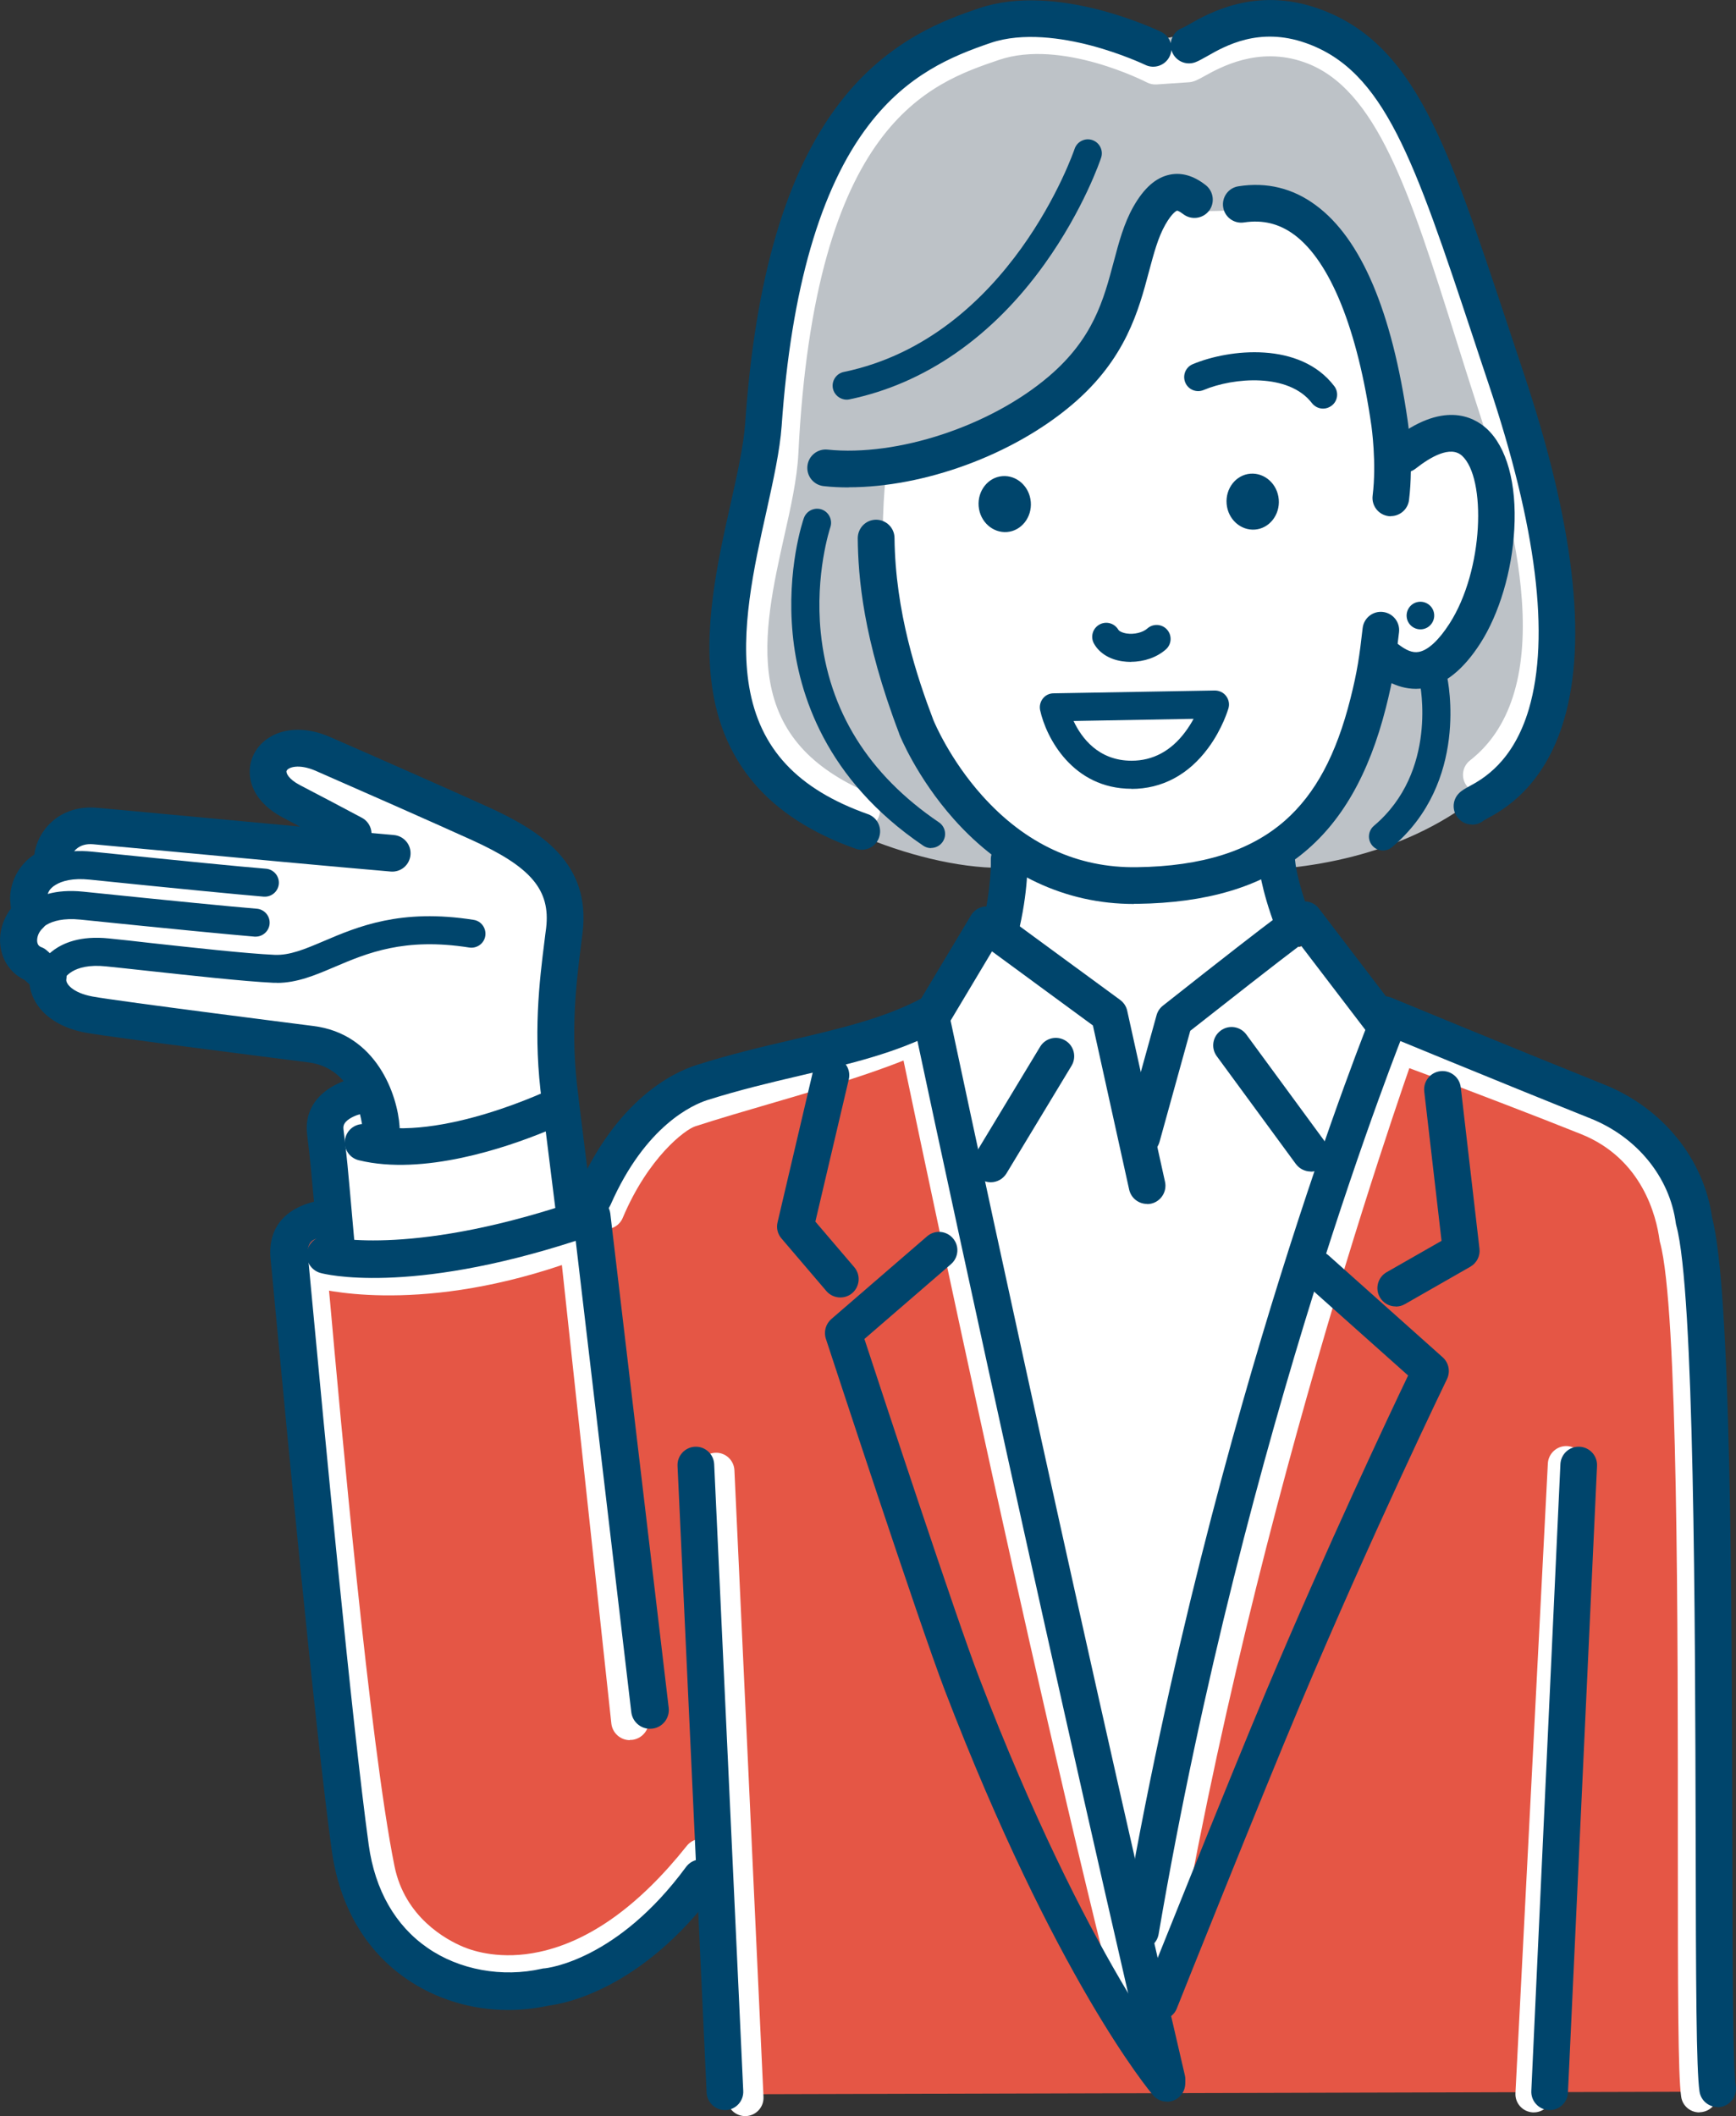 <?xml version="1.0" encoding="UTF-8"?>
<svg id="_レイヤー_1" data-name="レイヤー 1" xmlns="http://www.w3.org/2000/svg" viewBox="0 0 135.54 165.15">
  <rect x="0" y="0" width="135.54" height="165.15" fill="#333333" stroke="none"/>
  <defs>
    <style>
      .cls-1 {
        fill: #bdc2c7;
      }

      .cls-2 {
        fill: #fff;
      }

      .cls-3 {
        fill: #e55645;
      }

      .cls-4 {
        fill: #00456c;
      }
    </style>
  </defs>
  <path class="cls-3" d="M74.14,77.39c-5.03,2.65-21.03,6.31-26.33,12.47-4.55,8.71-1.01,58.51-.68,63.6,5.51-1.31,8.55-9.12,8.55-9.12l.92,19.11,78.01-.21c-.69-4.63-.09-59.75-2.35-67.97-.5-3.78-3.14-7.55-7.55-9.31-7.55-3.02-11.58-4.28-11.58-4.28l-8.31-3.53s-7.44-3.87-16.42-4.06c-8.99-.19-14.25,3.31-14.25,3.31Z"/>
  <path class="cls-2" d="M96.66,16.15c3.31-2.59,8.12,1.26,11.66,14.93l.86,6.34,1.28-2.41c.94-1.2,2.12-.64,4.21.36,2.09,1,2.23,6.15.54,12.34-1.45,5.31-6.02,4.08-6.02,4.08l-1.51-.81c-.04.23-.46,1.24-.5,1.44-.58,3.16-1.22,6.08-2.67,8.99l-4.77,5.13s.53,3.63,1.55,7.22c.16.56,1.14-.84,1.32-.3l3.21,5.91-2.58,4.92s-5.46,10.55-14.13,10.75c-8.67.21-14.26-9-14.26-9l-.64-7.84,2.49-3.54,2.19-8.54-5.4-4.79c-.91-1.32-1.32-2.27-1.32-2.27-4.36-9.85-3.63-19.34-3.63-19.34l.28-3.13c5.35-.75,9.71-2.05,13.25-5.38,3.69-3.47,5.72-10.52,7.53-14.17,1.16-2.34,3.21-.84,3.21-.84l3.86-.06Z"/>
  <path class="cls-2" d="M92.74,128.69c5.11-21.56,15.92-48.65,15.92-48.65-14.56,3.24-35.09-1.31-35.09-1.31,0,0,6.27,53.39,14.3,75.38,0,0,2.15-13.95,4.87-25.41Z"/>
  <path class="cls-1" d="M92.31,2.73c.49-.04,3.93-2.1,9.92-.73,5.27,1.21,12.02,10.23,15.35,27.5,1.98,10.26,7.46,20.83,2.03,28.27-5.03,6.9-12.7,9.27-18.76,9.94l-.05-1.76c1.96-2.68,4.94-5.99,6.54-13.42l.11-1.39s4.82,3.05,7.43-3.22c2.24-5.39,2-11.92-.61-12.64s-5.49,2.11-5.49,2.11l.25-2.18c-2.28-18.74-9.82-21.2-13.26-18.78,0,0-2.25.14-2.44-.1,0,0-2.32-1.76-3.6.52-2.01,3.55-3.08,10.37-6.94,13.65-3.7,3.14-8.04,5.33-13.42,5.79l-.13.25s-1.56,10.13,2.28,20.2c0,0,.54,1.44,1.82,3.29l5.98,7.65c-6.16.54-16.39-3.26-20.22-7.88-7.16-8.65-.38-13.89,1.35-27.59,2.02-16.05,4.01-23.69,17.02-29.62,6.42-2.93,11.94.71,11.94.71l2.89-.57Z"/>
  <path class="cls-4" d="M66.27,38.04c-.67,0-1.32-.03-1.95-.1-.79-.08-1.36-.78-1.28-1.57s.78-1.36,1.57-1.28c5.45.56,12.71-1.83,17.26-5.7,3.5-2.97,4.3-6.01,5.08-8.94.41-1.54.79-2.99,1.54-4.32.83-1.46,1.76-2.28,2.85-2.5.93-.19,1.87.09,2.8.82.62.49.73,1.39.25,2.01-.49.62-1.39.73-2.01.25-.34-.26-.47-.27-.48-.27,0,0-.35.1-.92,1.1-.57,1.01-.89,2.23-1.27,3.64-.81,3.05-1.81,6.84-5.99,10.39-4.65,3.95-11.57,6.46-17.46,6.46Z"/>
  <path class="cls-2" d="M67.29,64.65c-.19,0-.38-.04-.56-.12-12.33-5.28-9.99-15.7-8.29-23.31.49-2.18.95-4.24,1.03-5.93.59-11.96,2.83-20.45,6.85-25.95,3.61-4.94,7.9-6.41,10.74-7.37,5.39-1.84,11.82.96,13.44,1.74l1.89-.12c.07-.04.16-.09.23-.13,1.46-.81,5.34-2.98,10.13-1.31,7.04,2.46,9.81,11.25,13.64,23.41.59,1.88,1.2,3.82,1.86,5.85,1.48,4.55,3.05,9.92,3.42,15.21.49,6.89-1.24,11.93-5.13,14.98-.62.49-1.52.38-2.01-.25-.49-.62-.38-1.52.25-2.01,3.1-2.42,4.46-6.64,4.04-12.52-.35-4.98-1.86-10.14-3.29-14.52-.66-2.04-1.28-3.99-1.87-5.88-3.58-11.37-6.17-19.59-11.85-21.57-3.57-1.25-6.53.4-7.79,1.1-.49.27-.78.43-1.17.47,0,0-.02,0-.03,0l-2.52.17c-.26.02-.53-.04-.76-.16-.06-.03-6.65-3.43-11.56-1.75-5.38,1.83-14.38,4.9-15.65,30.76-.1,1.93-.58,4.11-1.1,6.41-.81,3.63-1.74,7.75-1.11,11.33.69,3.98,3.15,6.75,7.73,8.72.73.31,1.06,1.15.75,1.88-.23.54-.76.87-1.32.87Z"/>
  <path class="cls-4" d="M67.29,66.32c-.16,0-.32-.03-.48-.08-3.4-1.2-6.07-2.92-7.94-5.12-1.66-1.95-2.74-4.32-3.2-7.06-.83-4.89.34-10.14,1.38-14.77.52-2.33,1.01-4.52,1.13-6.26.79-11.37,3.2-19.54,7.36-24.98,3.82-4.99,8.41-6.56,10.88-7.4,6.06-2.07,13.91,1.68,14.24,1.84.71.34,1.01,1.2.66,1.91-.34.71-1.2,1.01-1.91.66h0s-1.84-.88-4.28-1.52c-2.16-.56-5.26-1.05-7.79-.19-3.02,1.03-6.5,2.46-9.53,6.43-3.76,4.91-6.04,12.8-6.78,23.44-.14,1.95-.65,4.25-1.19,6.69-.98,4.38-2.08,9.34-1.35,13.67.82,4.85,3.77,8.01,9.27,9.96.75.26,1.14,1.08.87,1.83-.21.59-.76.95-1.35.95Z"/>
  <path class="cls-4" d="M114.93,64.35c-.36,0-.72-.13-1-.41-.57-.55-.58-1.46-.03-2.02.22-.23.47-.36.81-.55,1.03-.56,3.43-1.87,4.66-6.04,1.66-5.66.6-14.2-3.15-25.38-.42-1.24-.81-2.43-1.19-3.58-4.62-13.9-6.94-20.87-13.1-23.02-3.63-1.27-6.27.23-7.69,1.04-.36.2-.65.37-.92.47-.74.27-1.56-.11-1.83-.86-.27-.74.11-1.56.85-1.83.08-.03.31-.16.5-.27,1.55-.88,5.19-2.94,10.04-1.25,3.61,1.26,6.25,3.78,8.56,8.18,2.1,4,3.87,9.3,6.31,16.64.38,1.15.78,2.34,1.19,3.58,3.94,11.75,5.01,20.86,3.18,27.1-1.56,5.32-4.81,7.09-6.04,7.75-.08.04-.18.1-.23.13-.26.22-.59.33-.92.33Z"/>
  <path class="cls-4" d="M110.55,53.76c-1.59,0-2.77-.93-3.19-1.26-.62-.49-.73-1.39-.24-2.01.49-.62,1.39-.73,2.01-.24.67.52,1.15.71,1.63.63.72-.12,1.57-.9,2.41-2.21,2.69-4.17,2.88-11.37.98-13.1-.9-.82-2.46.09-3.62,1-.62.49-1.52.38-2.01-.24-.49-.62-.38-1.52.24-2.01,3.86-3.03,6.24-1.84,7.31-.87,1.57,1.43,2.36,4.29,2.16,7.85-.18,3.28-1.18,6.62-2.66,8.92-1.32,2.05-2.78,3.22-4.34,3.48-.23.04-.46.06-.68.06Z"/>
  <path class="cls-4" d="M103.3,31.89c-.33,0-.65-.15-.87-.43-1.81-2.36-6.11-2.01-8.46-1.02-.56.23-1.2-.03-1.43-.59-.23-.56.03-1.2.59-1.43,2.85-1.19,8.37-1.79,11.04,1.71.37.48.28,1.17-.2,1.53-.2.15-.43.23-.66.23Z"/>
  <path class="cls-4" d="M80.48,39.17c.1,1.2-.73,2.26-1.85,2.35-1.12.09-2.12-.8-2.22-2.01-.1-1.2.73-2.26,1.85-2.35,1.12-.09,2.12.8,2.22,2.01Z"/>
  <path class="cls-4" d="M99.84,38.98c.1,1.2-.73,2.26-1.85,2.35-1.12.09-2.12-.8-2.22-2.01-.1-1.2.73-2.26,1.85-2.35,1.12-.09,2.12.8,2.22,2.01Z"/>
  <path class="cls-4" d="M66.1,31.19c-.51,0-.96-.36-1.07-.87-.12-.59.26-1.17.85-1.29,12.99-2.7,17.97-17.26,18.02-17.41.19-.57.81-.88,1.38-.69.57.19.88.81.69,1.38-.05.16-1.36,4.03-4.41,8.29-4.07,5.69-9.35,9.35-15.25,10.57-.08.02-.15.02-.22.02Z"/>
  <path class="cls-2" d="M47.3,95.92c-.18,0-.37-.04-.55-.11-.73-.31-1.07-1.15-.77-1.87,1.19-2.84,2.67-4.8,3.7-5.95,1.29-1.44,2.65-2.47,3.74-2.81,1.88-.6,3.89-1.19,5.83-1.76,4.86-1.42,9.89-2.89,13.32-4.7.7-.37,1.56-.1,1.93.6.37.7.1,1.56-.6,1.93-3.68,1.94-8.85,3.45-13.85,4.91-1.92.56-3.91,1.14-5.76,1.74-.82.26-3.69,2.45-5.67,7.15-.23.55-.76.88-1.32.88Z"/>
  <path class="cls-2" d="M132.67,164.86c-.7,0-1.31-.51-1.41-1.22-.25-1.67-.26-8.22-.26-19.66,0-16.69.02-41.9-1.39-47.01-.02-.06-.03-.13-.04-.19-.25-1.85-1.34-6.35-6.13-8.27-7.45-2.98-17.55-6.69-17.65-6.72-.74-.27-1.12-1.09-.85-1.84.27-.74,1.09-1.12,1.84-.85.1.04,10.25,3.76,17.73,6.75,4.34,1.73,7.21,5.54,7.89,10.45,1.48,5.65,1.48,28.94,1.47,47.67,0,9.49,0,17.69.23,19.23.12.78-.42,1.51-1.2,1.63-.07.01-.14.02-.21.02Z"/>
  <path class="cls-4" d="M100.94,73.34c-.58,0-1.12-.35-1.34-.92-1.18-3.11-1.33-4.94-1.33-5.02-.06-.79.54-1.47,1.32-1.53.78-.06,1.47.53,1.53,1.32,0,.04.14,1.57,1.15,4.21.28.74-.09,1.57-.83,1.85-.17.06-.34.09-.51.09Z"/>
  <path class="cls-4" d="M78.06,74.11c-.11,0-.23-.01-.35-.04-.77-.19-1.23-.97-1.04-1.74.77-3.09.69-5.18.69-5.2-.03-.79.58-1.46,1.36-1.49.79-.04,1.46.57,1.5,1.36,0,.1.11,2.5-.77,6.03-.16.65-.75,1.08-1.39,1.08Z"/>
  <path class="cls-2" d="M90.24,155.7c-.08,0-.16,0-.24-.02-.78-.13-1.31-.87-1.18-1.65,6.41-38.3,19.2-73.58,19.33-73.94.27-.74,1.09-1.12,1.84-.85.74.27,1.12,1.09.85,1.84-.13.35-12.84,35.4-19.2,73.43-.12.7-.72,1.2-1.41,1.2Z"/>
  <path class="cls-4" d="M89.05,152.14c-.08,0-.16,0-.24-.02-.78-.13-1.3-.87-1.17-1.65,3.57-20.89,8.65-39.14,12.29-50.77,3.94-12.61,7.09-20.4,7.13-20.48.3-.73,1.13-1.08,1.86-.79.73.3,1.09,1.13.79,1.86-.12.31-12.47,30.99-19.25,70.66-.12.7-.72,1.19-1.41,1.19Z"/>
  <path class="cls-2" d="M89,159.53c-.64,0-1.22-.43-1.39-1.07-7.23-28.07-17.32-76.94-17.43-77.43-.16-.77.34-1.53,1.11-1.69.77-.16,1.53.34,1.69,1.11.1.49,10.19,49.29,17.39,77.29.2.77-.26,1.55-1.03,1.74-.12.03-.24.05-.36.05Z"/>
  <path class="cls-4" d="M91.11,163.74c-.65,0-1.24-.45-1.39-1.11-9.16-39.29-18.23-82.03-18.32-82.46-.16-.77.33-1.53,1.1-1.7.77-.16,1.53.33,1.7,1.1.09.43,9.15,43.14,18.31,82.4.18.77-.3,1.54-1.07,1.72-.11.03-.22.04-.33.04Z"/>
  <path class="cls-4" d="M111.97,47.91c.07.59-.35,1.13-.94,1.2-.59.07-1.13-.35-1.2-.94-.07-.59.35-1.13.94-1.2.59-.07,1.13.35,1.2.94Z"/>
  <path class="cls-2" d="M119.75,164.86s-.05,0-.07,0c-.79-.04-1.4-.71-1.36-1.5l2.53-49.14c.04-.79.72-1.4,1.5-1.36.79.04,1.4.71,1.36,1.5l-2.53,49.14c-.04.76-.67,1.36-1.43,1.36Z"/>
  <path class="cls-4" d="M120.99,164.68s-.04,0-.07,0c-.79-.04-1.4-.71-1.36-1.5l2.27-48.91c.04-.79.7-1.4,1.5-1.36.79.04,1.4.71,1.36,1.5l-2.27,48.91c-.04.77-.67,1.36-1.43,1.36Z"/>
  <path class="cls-4" d="M88.35,61.56c-4.61,0-6.68-4.01-7.14-6.13-.07-.32.01-.65.21-.91.2-.26.51-.41.84-.41l12.58-.22c.35,0,.68.15.89.43.21.28.28.63.18.97-.02.06-.46,1.58-1.58,3.09-1.54,2.09-3.61,3.19-5.99,3.19ZM83.82,56.27c.61,1.3,1.93,3.1,4.53,3.1,1.66,0,3.08-.76,4.19-2.25.26-.35.48-.7.65-1.02l-9.38.17Z"/>
  <path class="cls-4" d="M88.53,70.55c-5.34,0-10.19-2.28-14.05-6.61-2.91-3.27-4.23-6.54-4.28-6.68,0,0,0-.01,0-.02-2.83-7.42-3.2-12.24-3.23-15.23,0-.79.62-1.44,1.42-1.45.79,0,1.44.62,1.45,1.42.06,5.77,1.76,10.88,3.04,14.23.06.14,1.27,3.06,3.81,5.89,3.38,3.77,7.44,5.65,12.07,5.58,5.08-.07,8.86-1.26,11.57-3.64,2.37-2.09,4-5.12,5.11-9.53.53-2.1.7-3.28.95-5.49.09-.79.8-1.35,1.58-1.26.79.09,1.35.8,1.26,1.58-.26,2.29-.45,3.62-1.02,5.87-2.65,10.45-8.63,15.18-19.42,15.33-.09,0-.17,0-.26,0Z"/>
  <path class="cls-4" d="M108.59,40.29c-.06,0-.12,0-.18-.01-.78-.1-1.34-.81-1.24-1.6.32-2.56-.09-5.38-.09-5.41-1.08-7.56-3.22-12.87-6.03-14.95-1.18-.87-2.46-1.18-3.92-.96-.78.12-1.51-.41-1.63-1.19-.12-.78.41-1.51,1.19-1.63,2.22-.35,4.26.15,6.06,1.49,3.53,2.61,5.93,8.28,7.16,16.83.02.12.47,3.21.1,6.17-.09.72-.71,1.25-1.42,1.25Z"/>
  <path class="cls-4" d="M108.97,101.96c-.5,0-.98-.26-1.24-.72-.39-.69-.15-1.56.53-1.95l4.29-2.45-1.35-11.65c-.09-.79.47-1.5,1.26-1.59.78-.09,1.5.47,1.59,1.26l1.46,12.59c.07.57-.21,1.12-.71,1.41l-5.11,2.92c-.22.13-.47.19-.71.19Z"/>
  <path class="cls-4" d="M46.37,94.89c-.19,0-.39-.04-.57-.12-.72-.32-1.05-1.16-.74-1.89,3.12-7.11,7.53-9.19,9.29-9.75,2.6-.83,5.09-1.42,7.5-1.98,3.67-.86,7.13-1.67,10.02-3.19.7-.37,1.56-.1,1.93.6.37.7.1,1.56-.6,1.93-3.21,1.69-6.85,2.54-10.7,3.45-2.36.55-4.79,1.13-7.29,1.92-1.08.35-4.81,1.95-7.54,8.17-.24.54-.76.86-1.31.86Z"/>
  <path class="cls-4" d="M91.11,164.02c-.41,0-.81-.17-1.09-.51-.31-.36-7.65-9.18-16.25-31.58-2.02-5.26-8.99-26.54-9.29-27.45-.18-.55-.01-1.15.42-1.53l7.48-6.46c.6-.52,1.5-.45,2.02.15.52.6.45,1.5-.15,2.02l-6.76,5.84c1.38,4.21,7.18,21.82,8.95,26.41,8.42,21.95,15.69,30.67,15.76,30.76.51.6.44,1.51-.17,2.02-.27.23-.6.34-.92.34Z"/>
  <path class="cls-4" d="M65.61,101.26c-.4,0-.81-.17-1.09-.5l-3.51-4.11c-.3-.35-.41-.81-.3-1.26l2.77-11.8c.18-.77.95-1.25,1.72-1.07.77.18,1.25.95,1.07,1.72l-2.61,11.1,3.04,3.56c.51.6.44,1.5-.16,2.02-.27.23-.6.34-.93.34Z"/>
  <path class="cls-4" d="M134.1,164.44c-.7,0-1.31-.51-1.41-1.22-.25-1.67-.28-8.29-.3-19.84-.04-16.97-.1-42.62-1.51-47.73-.02-.06-.03-.13-.04-.19-.48-3.59-3.03-6.72-6.66-8.17-7.47-2.99-16.54-6.74-16.63-6.78-.73-.3-1.08-1.14-.77-1.87.3-.73,1.14-1.08,1.87-.77.09.04,9.14,3.78,16.59,6.77,4.56,1.82,7.78,5.79,8.43,10.36,1.49,5.66,1.54,29.34,1.58,48.39.02,9.59.04,17.88.27,19.42.12.78-.42,1.51-1.2,1.63-.07.01-.14.02-.21.02Z"/>
  <path class="cls-4" d="M90.56,157.65c-.18,0-.36-.03-.53-.1-.73-.29-1.09-1.13-.8-1.86.07-.17,6.74-16.85,9.63-23.71,4.79-11.35,9.59-21.52,11.08-24.63l-8.12-7.24c-.59-.53-.64-1.43-.12-2.02.53-.59,1.43-.64,2.02-.12l8.92,7.96c.48.43.61,1.12.34,1.69-.06.12-5.79,11.95-11.49,25.47-2.88,6.83-9.55,23.49-9.61,23.66-.22.56-.76.9-1.33.9Z"/>
  <path class="cls-4" d="M88.31,51.66c-.23,0-.46-.02-.69-.05-.99-.15-1.77-.63-2.19-1.35-.31-.52-.14-1.19.38-1.5.52-.31,1.19-.14,1.5.38.06.11.29.24.65.3.59.09,1.26-.07,1.62-.39.45-.4,1.14-.36,1.54.09.4.45.36,1.14-.09,1.54-.7.62-1.7.97-2.72.97Z"/>
  <path class="cls-3" d="M46.65,94.96c0,2.95,4.63,49.75,4.63,49.75.14,13.75-21.87,14.45-24.07-1.43-1.56-11.24-4.36-43.44-4.61-45.89-.25-2.45,5.62-4.21,5.62-4.21,0,0,3.02-2.29,10.52-1.43,0,0,7.92.26,7.92,3.21Z"/>
  <path class="cls-2" d="M39.73,155.52c-2.27,0-3.92-.56-4.67-.87-1.78-.74-6.04-3.06-7.13-8.43-1.97-9.69-4.3-35.71-5.07-44.26-.12-1.29-.2-2.22-.23-2.54-.08-.8.5-1.52,1.31-1.6.8-.08,1.52.5,1.6,1.31.03.34.11,1.23.24,2.57.76,8.51,3.09,34.41,5.02,43.94.81,4,4.04,5.75,5.39,6.31.79.33,2.95,1.03,5.94.38,3.93-.85,7.8-3.63,11.49-8.27.5-.63,1.42-.74,2.05-.24.63.5.74,1.42.24,2.06-4.12,5.19-8.55,8.32-13.16,9.31-1.09.23-2.11.33-3.02.33Z"/>
  <path class="cls-2" d="M49.18,135.81c-.74,0-1.37-.56-1.45-1.31l-3.86-35.77c-11.59,3.91-19.11,1.82-19.44,1.73-.78-.22-1.22-1.04-1-1.81.22-.77,1.03-1.22,1.81-1h0c.08.02,7.76,2.1,19.37-2.29.42-.16.9-.11,1.28.12.39.24.64.64.69,1.09l4.06,37.61c.09.8-.49,1.52-1.3,1.61-.05,0-.11,0-.16,0Z"/>
  <path class="cls-2" d="M28.7,84.74c.01.09.02.17.03.26,0,0-4.42,1.86-4.38,2.47.26,4.15.48,8.71.56,10.46,0,0,5.62.98,11.58-.54,6.14-1.56,9.17-2.61,9.17-2.83,0-1.89-1.55-7.39-1.94-11.34-5.03-.07-10.07.54-15.03,1.51Z"/>
  <path class="cls-4" d="M39.69,156.87c-2.86,0-5.65-.84-7.97-2.44-3.21-2.22-5.22-5.69-5.82-10.03-1.3-9.4-3.58-33.54-4.44-42.64-.17-1.85-.29-3.07-.33-3.47-.3-2.97,1.77-4.22,3.79-4.59l.62,2.86s-.88.13-.85.12c-.35.1-.74.4-.65,1.31.04.41.16,1.64.33,3.5.85,9.07,3.13,33.17,4.42,42.51.49,3.51,2.07,6.28,4.59,8.02,2.48,1.72,5.82,2.33,8.92,1.63.07-.02.14-.03.21-.03.22-.02,5.68-.61,11.05-7.91.48-.65,1.39-.79,2.05-.31.65.48.79,1.39.31,2.05-5.84,7.93-12.08,8.96-13.05,9.07-1.06.23-2.12.35-3.18.35Z"/>
  <path class="cls-4" d="M50.74,134.92c-.73,0-1.36-.55-1.45-1.29l-4.34-36.79c-13.14,4.26-19.64,2.59-19.92,2.51-.78-.21-1.24-1.01-1.03-1.79.21-.78,1.01-1.24,1.79-1.03.12.03,6.67,1.59,19.92-3.03.42-.15.88-.09,1.26.14.38.24.62.63.68,1.07l4.56,38.58c.09.8-.48,1.53-1.28,1.62-.06,0-.12.01-.17.01Z"/>
  <path class="cls-4" d="M72.69,66.19c-.21,0-.42-.06-.61-.19-7.6-5.15-9.74-11.82-10.19-16.51-.49-5.07.81-8.89.87-9.05.2-.57.82-.87,1.39-.68.57.2.87.82.68,1.39-.02.07-1.21,3.62-.75,8.21.62,6.11,3.72,11.09,9.23,14.82.5.34.63,1.02.29,1.52-.21.31-.56.48-.91.48Z"/>
  <path class="cls-4" d="M107.98,66.38c-.31,0-.62-.13-.84-.39-.39-.46-.33-1.15.13-1.54,5.04-4.25,3.59-11.11,3.58-11.18-.13-.59.24-1.17.83-1.3.59-.13,1.17.24,1.3.83.07.33,1.74,8.23-4.3,13.32-.21.17-.46.26-.71.26Z"/>
  <path class="cls-4" d="M89.56,93.96c-.66,0-1.25-.45-1.4-1.12l-2.83-12.81-7.88-5.78-3.23,5.4c-.41.68-1.28.9-1.96.49-.68-.41-.9-1.29-.49-1.96l4.04-6.74c.21-.35.55-.59.94-.67.39-.08.8.01,1.13.25l9.58,7.02c.28.21.48.51.55.85l2.95,13.34c.17.77-.32,1.54-1.09,1.71-.1.02-.21.03-.31.03Z"/>
  <path class="cls-4" d="M89.15,90.17c-.13,0-.25-.02-.38-.05-.76-.21-1.21-1-1-1.76l2.53-9.13c.08-.29.25-.55.49-.74,9.94-7.85,10.31-7.97,10.6-8.07.58-.19,1.22,0,1.59.49l5.98,7.83c.48.63.36,1.53-.27,2.01-.63.48-1.53.36-2.01-.27l-5.14-6.73c-1.86,1.4-5.83,4.51-8.61,6.7l-2.4,8.67c-.18.63-.75,1.05-1.38,1.05Z"/>
  <path class="cls-4" d="M77.35,92.27c-.25,0-.51-.07-.74-.21-.68-.41-.89-1.29-.48-1.97l5.08-8.4c.41-.68,1.29-.89,1.97-.48.68.41.89,1.29.48,1.97l-5.08,8.4c-.27.44-.74.69-1.23.69Z"/>
  <path class="cls-4" d="M102.34,91.43c-.44,0-.87-.2-1.16-.58l-6.18-8.42c-.47-.64-.33-1.53.31-2,.64-.47,1.53-.33,2,.31l6.18,8.42c.47.64.33,1.53-.31,2-.26.19-.55.28-.85.28Z"/>
  <path class="cls-2" d="M58.18,165.15c-.76,0-1.39-.6-1.43-1.36l-2.27-48.91c-.04-.79.57-1.46,1.36-1.5.79-.04,1.46.57,1.5,1.36l2.27,48.91c.04.79-.57,1.46-1.36,1.5-.02,0-.05,0-.07,0Z"/>
  <path class="cls-4" d="M56.6,164.68c-.76,0-1.39-.6-1.43-1.36l-2.27-48.91c-.04-.79.57-1.46,1.36-1.5.79-.04,1.46.57,1.5,1.36l2.27,48.91c.04.79-.57,1.46-1.36,1.5-.02,0-.05,0-.07,0Z"/>
  <path class="cls-4" d="M26.24,98.59c-.73,0-1.36-.56-1.42-1.31-.57-6.51-.59-6.67-.82-8.57l-.02-.18c-.19-1.5.46-2.8,1.83-3.65.87-.55,1.77-.73,1.87-.75.78-.15,1.53.36,1.68,1.13.15.77-.35,1.52-1.13,1.67-.03,0-.52.11-.95.39-.48.32-.49.59-.46.84l.02.18c.24,1.91.26,2.11.84,8.68.07.79-.51,1.48-1.3,1.55-.04,0-.08,0-.13,0Z"/>
  <g>
    <path class="cls-2" d="M3.71,67.74c-.95.5-1.48,1.45-1.51,2.35l.12,1.32c-1.24,1.15-1.25,3.23.37,3.86l1.04.93c-.2,1.16.81,2.54,3.18,2.98,2.11.39,13.68,1.34,13.68,1.34,6.58.31,7.64,5.43,7.64,5.43l1.09,8.19,15.11-3.53s-.84-14.07-.38-18.01c.46-3.93-1.85-6.17-6.64-8.34-2.98-1.35-9.3-4.14-12.23-5.41-3.87-1.68-6.03,1.85-2.45,3.71,2.9,1.5,7.11,3.77,7.11,3.77l-1.45-.05c-7.39-.63-18.66-1.6-21.03-1.8-2.08-.18-3.28,1.31-3.32,2.68l-.34.58Z"/>
    <path class="cls-4" d="M29.74,89.46c-.75,0-1.38-.58-1.43-1.34-.01-.19-.4-4.74-4.25-5.21-.63-.08-15.27-1.93-17.4-2.32-1.39-.26-2.54-.83-3.32-1.64-.59-.62-.95-1.36-1.03-2.12l-.39-.35c-.98-.47-1.64-1.34-1.85-2.41-.21-1.09.09-2.24.78-3.16l-.06-.7c0-.06,0-.11,0-.17.04-1.35.75-2.6,1.89-3.35.13-.97.62-1.89,1.37-2.56.91-.82,2.15-1.2,3.47-1.09.82.07,3.09.28,5.97.55,5.28.49,12.52,1.17,17.26,1.58.79.07,1.37.76,1.3,1.55-.07.79-.76,1.37-1.55,1.3-4.75-.41-11.99-1.08-17.28-1.58-2.87-.27-5.13-.48-5.94-.55-.54-.05-.99.08-1.32.37-.27.24-.44.59-.45.92,0,.24-.08.48-.2.69l-.34.58c-.14.23-.33.42-.57.54-.47.24-.7.69-.73,1.06l.11,1.22c.04.44-.13.88-.45,1.18-.37.34-.47.8-.42,1.09.04.2.14.32.34.39.16.06.3.15.43.27l1.04.93c.37.33.54.82.46,1.31-.06.32.48,1.04,2.03,1.33,2.05.38,17.08,2.28,17.23,2.3,4.97.6,6.6,5.4,6.76,7.86.05.79-.54,1.47-1.33,1.52-.03,0-.06,0-.1,0Z"/>
    <path class="cls-4" d="M43.74,87.29c-.7,0-1.32-.52-1.42-1.24-.73-5.27-.2-9.5.19-12.6.04-.36.09-.7.13-1.02.35-2.97-1.17-4.77-5.8-6.87-2.86-1.3-9.14-4.07-12.21-5.41-1.3-.56-2.12-.27-2.25,0-.08.16.15.66,1.03,1.12,1.56.81,3.49,1.83,4.84,2.55.7.37.96,1.24.59,1.94-.37.7-1.24.96-1.94.59-1.34-.71-3.26-1.73-4.81-2.54-1.05-.55-1.83-1.28-2.25-2.13-.44-.9-.46-1.9-.05-2.76.78-1.65,3.09-2.66,5.98-1.4,3.08,1.34,9.38,4.12,12.25,5.42,4.25,1.92,8.1,4.44,7.47,9.81-.04.33-.08.68-.13,1.04-.37,2.93-.87,6.95-.19,11.85.11.78-.44,1.51-1.22,1.61-.07,0-.13.01-.2.01Z"/>
    <path class="cls-4" d="M20.69,69.98s-.06,0-.09,0c-2.01-.17-6.58-.61-13.6-1.33-2.68-.28-3.28,1-3.3,1.05,0-.02.01-.03.01-.03l-2.05-.76c.04-.12,1.12-2.9,5.56-2.44,7,.72,11.56,1.17,13.55,1.33.6.05,1.05.58,1,1.18-.05.57-.53,1-1.09,1Z"/>
    <path class="cls-4" d="M19.97,73.1s-.06,0-.09,0c-2.01-.17-6.58-.61-13.6-1.33-2.68-.27-3.28,1-3.3,1.05,0-.02.01-.03.01-.03l-2.05-.76c.04-.12,1.12-2.9,5.56-2.44,7,.72,11.56,1.17,13.55,1.33.6.05,1.05.58,1,1.18-.05.57-.53,1-1.09,1Z"/>
    <path class="cls-4" d="M21.61,76.7c-.09,0-.19,0-.28,0-2.3-.11-6.45-.57-9.78-.93-1.21-.13-2.36-.26-3.27-.35-2.68-.28-3.28,1-3.3,1.05,0-.02.01-.03.01-.03l-2.05-.76c.04-.12,1.12-2.9,5.56-2.44.92.09,2.07.22,3.29.36,3.31.36,7.42.82,9.65.92,1.18.05,2.35-.44,3.81-1.06,2.69-1.15,6.04-2.57,11.73-1.67.6.09,1,.66.91,1.25-.09.6-.66,1-1.25.91-5.07-.8-7.97.43-10.53,1.52-1.5.64-2.92,1.24-4.49,1.24Z"/>
  </g>
  <path class="cls-4" d="M44.88,96.36c-.71,0-1.33-.53-1.42-1.25l-.85-6.81c-3.1,1.27-9.56,3.48-14.6,2.25-.77-.19-1.24-.96-1.05-1.73.19-.77.96-1.24,1.73-1.05,5.73,1.4,14.39-2.8,14.47-2.84.42-.2.9-.19,1.31.03.41.22.68.62.74,1.08l1.09,8.72c.1.78-.46,1.5-1.24,1.6-.06,0-.12.01-.18.01Z"/>
</svg>